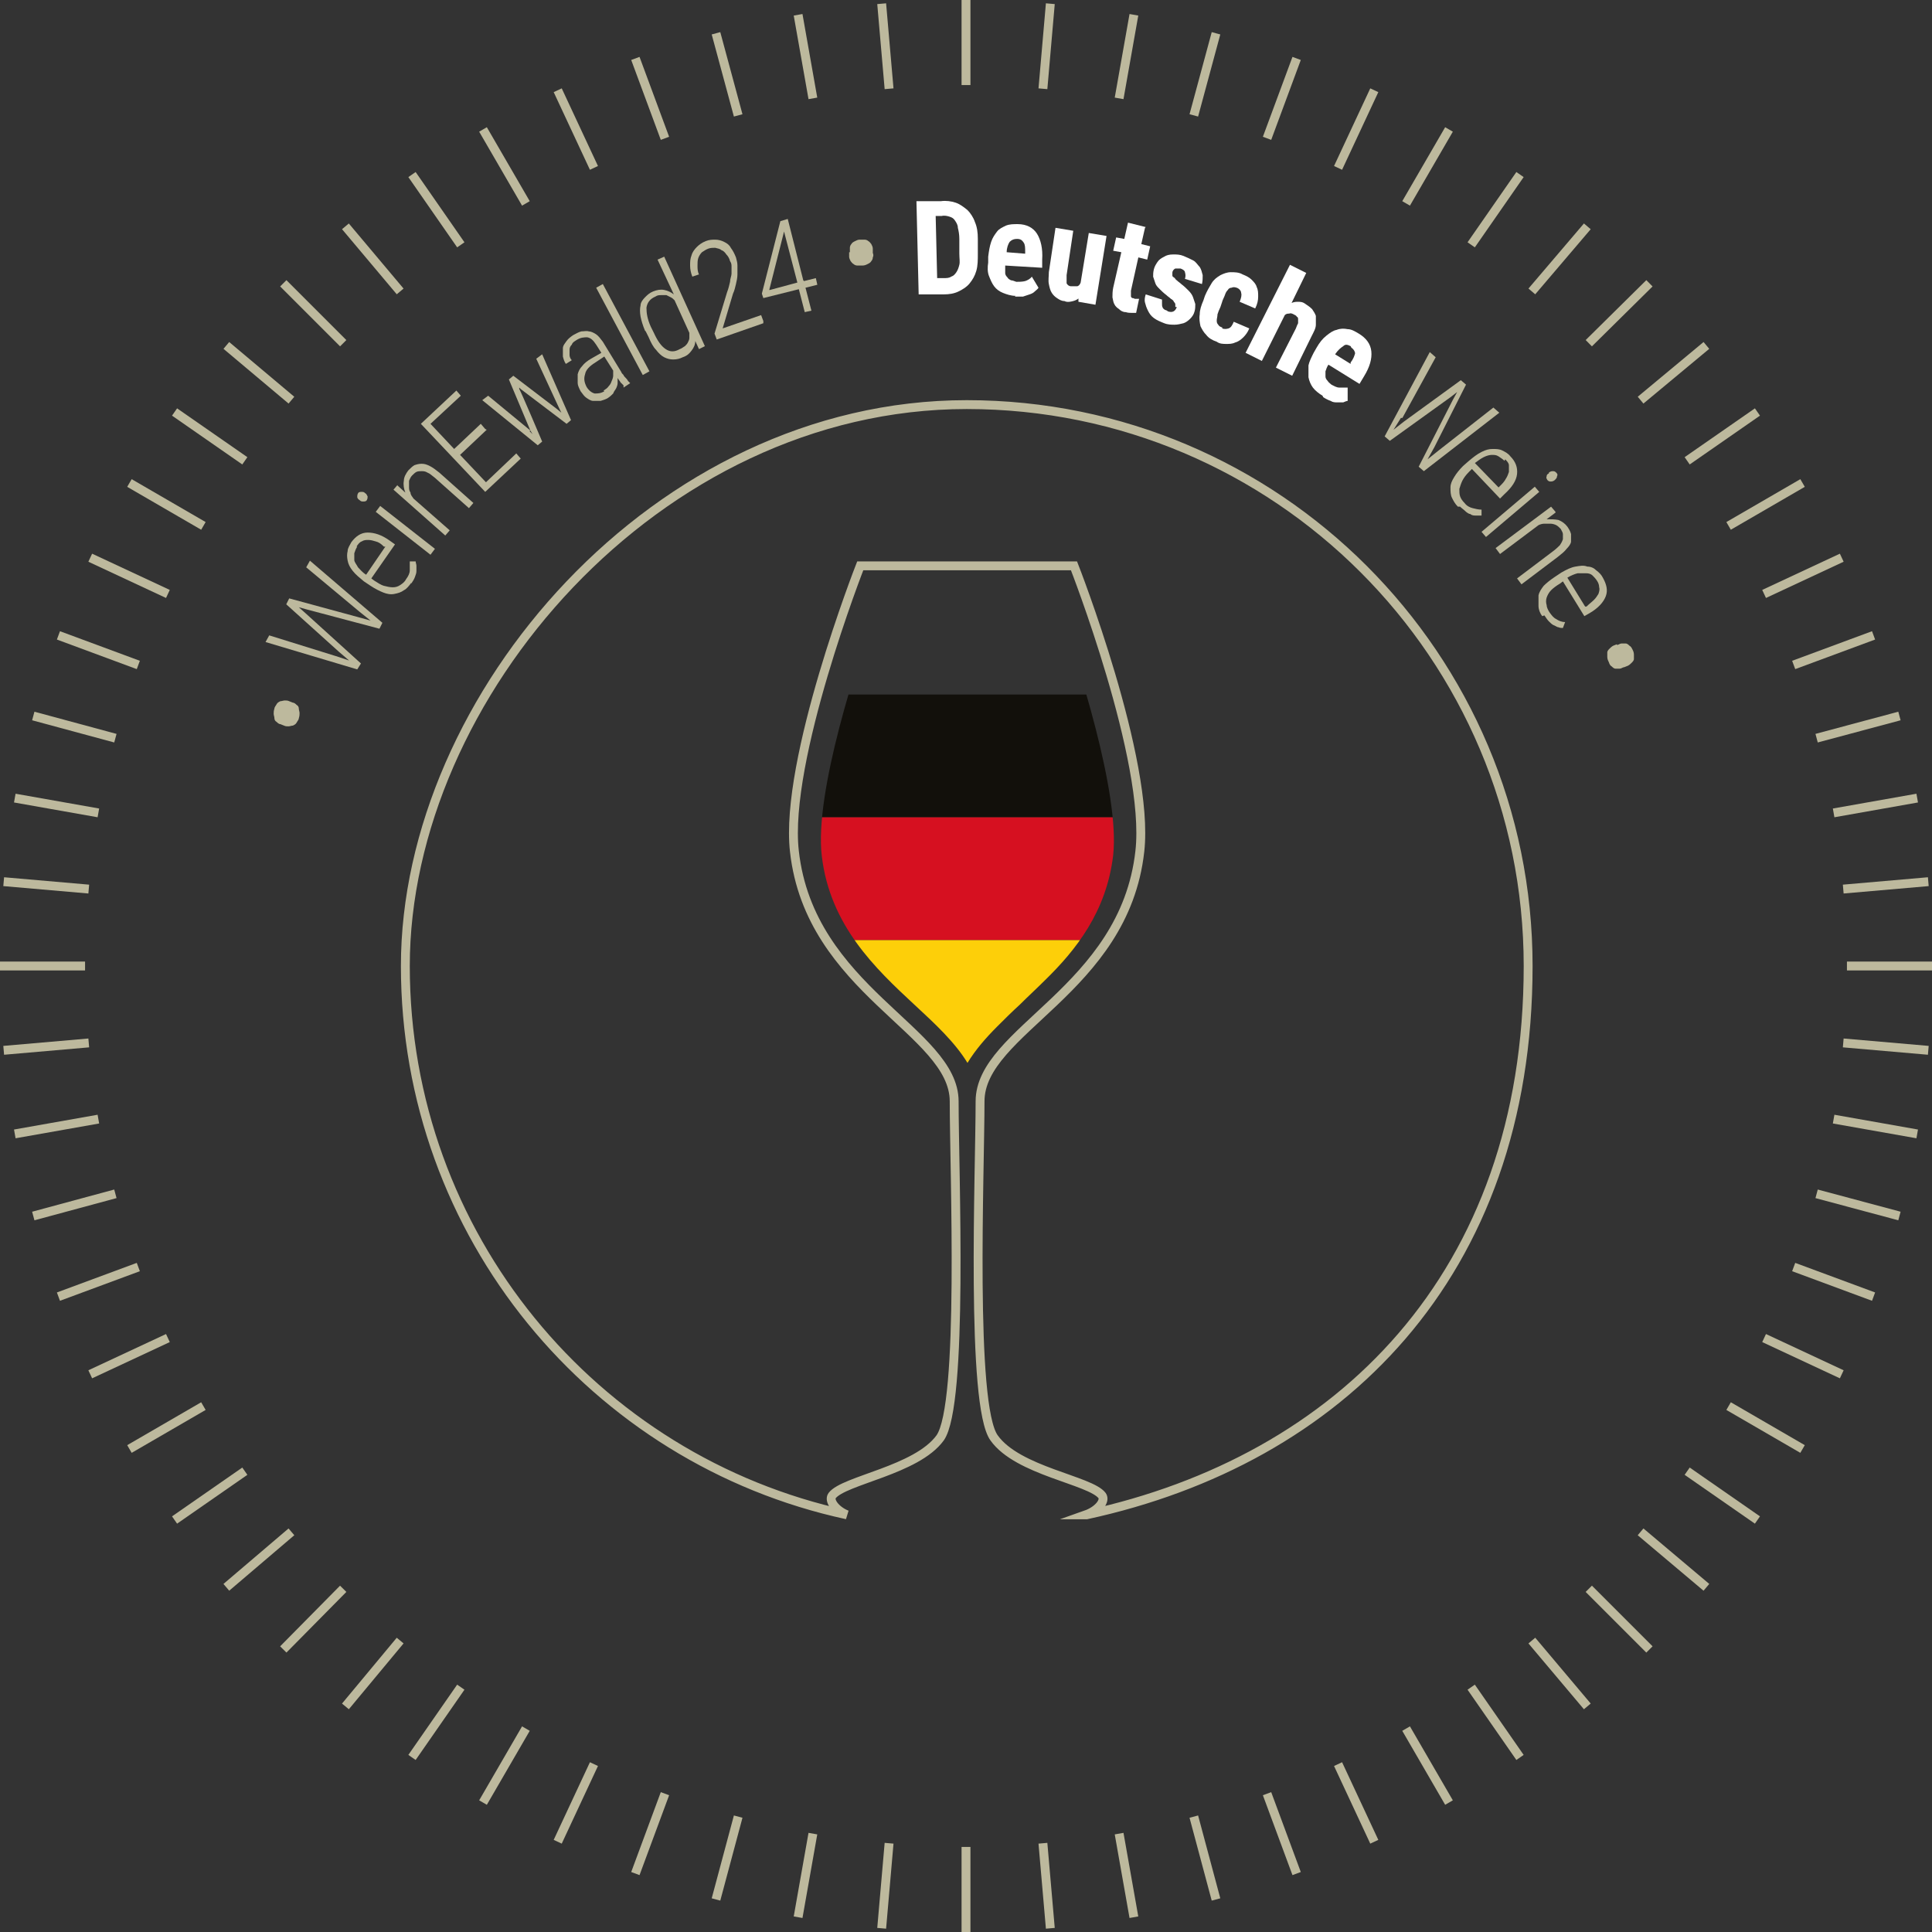 <?xml version="1.0" encoding="UTF-8"?>
<svg id="Ebene_1" data-name="Ebene 1" xmlns="http://www.w3.org/2000/svg" xmlns:xlink="http://www.w3.org/1999/xlink" viewBox="0 0 261.2 261.2">
  <rect x="0" y="0" width="261.2" height="261.2" fill="#333333" stroke="none"/>
  <defs>
    <style>
      .cls-1 {
        fill: #12100b;
      }

      .cls-1, .cls-2, .cls-3, .cls-4, .cls-5, .cls-6 {
        stroke-width: 0px;
      }

      .cls-2, .cls-7 {
        fill: none;
      }

      .cls-3 {
        fill: #bdb99d;
      }

      .cls-4 {
        fill: #fff;
      }

      .cls-5 {
        fill: #fdcf09;
      }

      .cls-8 {
        clip-path: url(#clippath);
      }

      .cls-6 {
        fill: #d61020;
      }

      .cls-7 {
        stroke: #bdb99d;
        stroke-miterlimit: 10;
        stroke-width: 1.2px;
      }
    </style>
    <clipPath id="clippath">
      <path class="cls-2" d="M118.8,81.1h11.9s12,0,12,0c3.1,8.5,8.7,26.1,7.8,34.5-.9,7.7-5.1,12.9-9.2,16.9-1.1,1.1-2.3,2.2-3.4,3.3-1.1,1-2.1,2-3.1,3-1.5,1.5-2.9,3.1-4,4.9-1.7-2.8-4.4-5.3-7.1-7.8-5.4-5-11.5-10.8-12.6-20.2-1-8.5,4.7-26.1,7.8-34.5"/>
    </clipPath>
  </defs>
  <path class="cls-7" d="M146.8,204.8c1.7-.6,2.7-1.9,2.2-2.6-1.6-2.1-11.4-3.3-14.6-7.8-3.2-4.4-1.9-35.9-1.9-45.5s19.5-15,21.6-33.8c1.4-12.3-8.9-38.6-8.9-38.6h-14.5s-14.4,0-14.4,0c0,0-10.3,26.3-8.9,38.6,2.1,18.8,21.6,24.3,21.6,33.8,0,9.5,1.3,41-1.9,45.5-3.2,4.4-13,5.7-14.6,7.8-.5.7.5,2,2,2.6-34.2-7.4-59.7-37.8-59.7-74.2s34-75.9,75.9-75.9,75.9,34,75.9,75.9-25.6,66.8-59.7,74.2Z"/>
  <g class="cls-8">
    <g>
      <rect class="cls-1" x="89.2" y="93.9" width="83" height="16.6"/>
      <rect class="cls-6" x="89.2" y="110.5" width="83" height="16.6"/>
      <rect class="cls-5" x="89.2" y="127.1" width="83" height="16.6"/>
    </g>
  </g>
  <g>
    <path class="cls-3" d="M37.9,97.9c-.2,0-.4-.2-.5-.3-.2-.1-.3-.3-.3-.5,0-.2-.1-.4-.1-.6,0-.2,0-.4.1-.7,0-.2.2-.4.3-.6s.3-.3.5-.4c.2,0,.4-.1.6-.1.2,0,.4,0,.6.1l.5.2c.2,0,.4.2.5.3.2.1.3.3.3.5,0,.2.1.4.1.6s0,.4-.1.7c0,.2-.2.4-.3.6-.1.2-.3.3-.5.4-.2,0-.4.1-.6.1-.2,0-.4,0-.6-.1l-.5-.2Z"/>
    <path class="cls-3" d="M45.4,88.7l1.8.6-1.4-1.2-7.1-6.4.4-.8,9.2,2.5,1.8.5-1.5-1.2-7.2-6,.5-.9,9.8,8.4-.4.8-9.8-2.6-1.1-.3.9.8,7.5,6.8-.5.8-12.4-3.7.5-.9,9,2.8Z"/>
    <path class="cls-3" d="M55.6,78.8c-.3.4-.6.8-1,1-.4.3-.8.4-1.3.5s-1,0-1.5-.2c-.5-.2-1.1-.5-1.7-.9l-.9-.6c-.6-.5-1.1-.9-1.5-1.4-.4-.5-.6-.9-.7-1.4s-.1-.9,0-1.3c0-.4.3-.8.5-1.2.6-.8,1.3-1.3,2.2-1.3.9,0,1.9.3,3,1.1l.7.5-3.2,4.6.4.3c.5.3.9.6,1.3.7.4.1.8.2,1.2.2.4,0,.7-.1,1-.3.3-.2.6-.4.8-.8.3-.4.5-.8.5-1.2,0-.4,0-.8,0-1.2h.8c0,.2.1.4.1.6,0,.2,0,.5,0,.7,0,.3-.1.5-.2.8-.1.3-.3.6-.5.9ZM48.3,73.9c-.2.3-.3.6-.4.9,0,.3,0,.6,0,.9,0,.3.3.6.5,1,.3.3.6.7,1.1,1l2.6-3.8h-.2c-.4-.4-.7-.6-1.1-.7-.3-.1-.7-.2-1-.2-.3,0-.6,0-.9.2-.3.1-.5.4-.7.7Z"/>
    <path class="cls-3" d="M48.6,67.6c-.2-.1-.3-.3-.3-.4,0-.2,0-.3.1-.5s.3-.2.5-.2c.2,0,.3,0,.5.2.2.1.2.3.3.4,0,.2,0,.3-.1.5s-.3.2-.5.2c-.2,0-.3,0-.5-.2ZM58.8,74.2l-.6.8-7.4-5.8.6-.8,7.4,5.8Z"/>
    <path class="cls-3" d="M53.7,65.6l1.1,1c-.2-.5-.3-1.1-.2-1.6,0-.5.3-1,.6-1.4.3-.3.5-.5.8-.7.3-.1.6-.2,1-.2s.7.1,1.1.3c.4.2.8.5,1.3.9l4.6,4.1-.6.7-4.6-4.1c-.4-.3-.7-.6-1-.7-.3-.2-.6-.2-.8-.2-.2,0-.5,0-.7.1-.2.1-.4.3-.6.5-.2.2-.3.5-.4.7,0,.3,0,.5,0,.8s0,.5.2.8c0,.3.2.5.4.8l4.9,4.3-.6.7-7-6.2.6-.7Z"/>
    <path class="cls-3" d="M65.8,58.1l-3.6,3.4,3.5,3.7,4.1-3.9.6.7-4.8,4.5-8.7-9.2,4.8-4.5.6.7-4.1,3.8,3.2,3.4,3.6-3.4.6.7Z"/>
    <path class="cls-3" d="M71.6,58.3l.4.4-.3-.5-2.9-6.9.6-.5,5.9,4.5.6.5-.3-.6-3.1-6.7.8-.6,3.9,8.9-.6.5-6.2-4.7-.2-.2v.2c.1,0,3.1,7.1,3.1,7.1l-.6.5-7.5-6.1.8-.6,5.7,4.7Z"/>
    <path class="cls-3" d="M84.3,52.1c-.1-.1-.3-.3-.4-.4-.1-.2-.3-.4-.4-.6,0,.2,0,.5,0,.7,0,.2-.1.5-.2.7-.1.2-.3.4-.4.7-.2.2-.4.4-.7.6-.3.2-.7.3-1,.4-.3,0-.6,0-1,0-.3,0-.6-.2-.9-.4-.3-.2-.5-.5-.8-.9-.2-.4-.4-.8-.4-1.1,0-.4,0-.8,0-1.2.1-.4.3-.8.6-1.1.3-.4.7-.7,1.2-1l1.4-.8-.7-1.1c-.4-.6-.7-.9-1.2-1-.4,0-.9,0-1.5.4-.3.2-.5.3-.6.6-.2.2-.3.4-.3.7,0,.2,0,.5,0,.7,0,.2.1.5.3.7l-.8.5c-.2-.3-.3-.6-.4-1,0-.4,0-.7,0-1.1,0-.4.3-.7.5-1,.2-.3.6-.6.9-.8.4-.2.7-.4,1.1-.5.4,0,.7-.1,1,0,.3,0,.7.2,1,.4.3.2.6.6.9,1l2.5,4.1c0,.1.2.3.3.4,0,.1.2.3.3.4.1.1.2.2.3.4.1.1.2.2.3.3h0c0,0-.9.6-.9.6ZM81.6,52.8c.3-.2.5-.3.7-.6.2-.2.3-.4.4-.7.1-.2.2-.5.2-.7,0-.2,0-.5,0-.7l-1.2-1.9-1.2.8c-.8.5-1.3,1-1.4,1.6-.2.6-.1,1.1.2,1.7.3.5.7.8,1.1.9.4,0,.8,0,1.3-.3Z"/>
    <path class="cls-3" d="M87.8,50.2l-.9.5-6.3-11.8.9-.5,6.3,11.8Z"/>
    <path class="cls-3" d="M87.2,44.7c-.3-.7-.5-1.4-.6-1.9-.1-.6-.1-1.1,0-1.5,0-.4.3-.8.6-1.1.3-.3.6-.6,1.1-.8.5-.2,1-.3,1.5-.2s.9.3,1.3.6l-2.2-4.7.9-.4,5.5,12.1-.8.4-.5-1.1c0,.5-.2.9-.5,1.3s-.6.7-1.2.9c-.4.2-.8.3-1.3.3-.4,0-.8-.1-1.2-.3s-.8-.6-1.1-1c-.4-.4-.7-1-1-1.7l-.4-.8ZM88.4,45c.5,1.1,1,1.8,1.6,2.2s1.2.4,1.9,0c.3-.1.5-.3.7-.4.2-.2.3-.3.4-.5.1-.2.2-.4.2-.6,0-.2,0-.4,0-.7l-2-4.4c-.2-.2-.3-.3-.5-.4-.2-.1-.4-.2-.6-.3-.2,0-.5,0-.7,0-.3,0-.5,0-.8.2-.7.3-1.1.8-1.2,1.5,0,.7.1,1.5.6,2.6l.4.8Z"/>
    <path class="cls-3" d="M103.2,43.7l-6.3,2.2-.3-.8,1.7-5.6c.2-.5.3-1,.4-1.4,0-.4.2-.8.2-1.1,0-.3,0-.6,0-.9,0-.3,0-.5-.2-.8-.1-.4-.3-.7-.5-.9-.2-.3-.4-.5-.7-.6-.2-.2-.5-.2-.8-.3-.3,0-.6,0-.9.1-.3.1-.6.3-.9.5-.2.2-.4.5-.5.8s-.1.7-.1,1c0,.4,0,.8.2,1.2l-.9.3c-.2-.5-.3-1-.3-1.5,0-.5,0-.9.2-1.4.1-.4.4-.8.7-1.1.3-.3.7-.6,1.2-.8.5-.2.9-.2,1.3-.2s.8.1,1.2.3.7.4.9.8c.3.4.5.8.7,1.3.1.4.2.7.2,1.1,0,.4,0,.8,0,1.2,0,.4-.1.9-.2,1.3-.1.4-.2.9-.4,1.3l-1.4,4.7,5.2-1.8.3.8Z"/>
    <path class="cls-3" d="M108.7,38l1.6-.4.2.9-1.6.4.8,3.1-.9.2-.8-3.1-4.8,1.2-.2-.6,2.5-9.8,1-.3,2.1,8.3ZM104.1,39.2l3.7-1-1.8-6.9-.2.8-1.8,7.1Z"/>
    <path class="cls-3" d="M114.9,34.1c0-.2,0-.4,0-.6,0-.2.1-.4.2-.5.1-.2.3-.3.5-.4.2-.1.4-.2.6-.2.2,0,.5,0,.7,0,.2,0,.4.1.5.2.2.1.3.3.4.4.1.2.2.4.2.6v.6c.1.2.1.4,0,.6,0,.2-.1.4-.2.5-.1.2-.3.3-.5.4-.2.1-.4.2-.7.2-.2,0-.5,0-.7,0-.2,0-.4-.1-.5-.2-.2-.1-.3-.3-.4-.4-.1-.2-.2-.4-.2-.6v-.6Z"/>
    <path class="cls-4" d="M124.2,39.8l-.3-12.6h3.3c.7-.1,1.4,0,2,.2.6.2,1.1.6,1.6,1,.4.4.8,1,1,1.6.3.7.4,1.4.4,2.3v2c0,.8,0,1.6-.2,2.3-.2.7-.5,1.2-.9,1.7-.4.5-.9.8-1.5,1.1-.6.3-1.3.4-2,.4h-3.3ZM126.5,29.2l.2,8.4h.8c.5,0,.8,0,1.1-.2.3-.1.5-.3.7-.6.2-.3.3-.6.4-1s0-.9,0-1.5v-2c0-.6-.1-1.1-.2-1.5,0-.4-.2-.7-.4-1-.2-.3-.4-.4-.7-.5-.3-.1-.7-.2-1.1-.1h-.8Z"/>
    <path class="cls-4" d="M137.3,40c-.6,0-1.2-.2-1.7-.4-.5-.2-.9-.5-1.2-.9-.3-.4-.5-.9-.7-1.4s-.2-1.2-.1-1.8v-.8c.1-.8.2-1.4.4-2,.2-.6.5-1,.8-1.4.3-.4.8-.6,1.2-.8.5-.2,1-.2,1.6-.2,1.2,0,2.1.5,2.6,1.3.5.8.8,2,.7,3.5v1.1c0,0-5-.3-5-.3,0,.4,0,.7,0,1,0,.3.2.5.3.6.1.2.3.3.5.4.2,0,.4.1.7.2.4,0,.8,0,1.2-.1.3-.1.7-.3.9-.6l.9,1.5c-.1.2-.3.3-.5.5-.2.2-.4.3-.7.4-.3.1-.6.2-.9.3-.3,0-.7,0-1.1,0ZM137.5,32.3c-.4,0-.7.1-1,.4-.2.3-.4.8-.4,1.4l2.5.2v-.2c0-.6,0-1-.2-1.3-.2-.3-.4-.5-.9-.5Z"/>
    <path class="cls-4" d="M146.1,40.1c-.3.3-.6.5-1,.6-.4.1-.8.2-1.2,0-.4,0-.7-.2-1-.4-.3-.2-.5-.4-.7-.7-.2-.3-.3-.7-.4-1.2s0-1,0-1.6l.9-6,2.4.4-.9,6c0,.5,0,.9,0,1.1.1.2.3.4.6.4.3,0,.6,0,.8,0s.4-.2.5-.5l1.1-6.7,2.4.4-1.5,9.3-2.3-.4v-.9Z"/>
    <path class="cls-4" d="M154.8,30.8l-.5,2.2,1.2.3-.4,1.8-1.2-.3-1,4.5c0,.2,0,.4,0,.5,0,.1,0,.2,0,.3,0,0,.1.2.2.2,0,0,.2,0,.3.1.1,0,.2,0,.3,0,.1,0,.2,0,.3,0l-.4,1.9c-.2,0-.4,0-.6,0-.2,0-.5,0-.8-.1-.4,0-.7-.2-.9-.4-.3-.2-.5-.4-.6-.6-.2-.3-.2-.6-.3-1,0-.4,0-.8.1-1.3l1.1-4.8-1.1-.2.4-1.8,1.1.2.5-2.2,2.4.6Z"/>
    <path class="cls-4" d="M158.9,41.5c0-.1,0-.2,0-.3s0-.2-.2-.4c0-.1-.2-.3-.4-.4-.2-.2-.4-.3-.6-.5-.4-.3-.7-.6-.9-.8-.3-.3-.5-.5-.6-.8-.1-.3-.2-.6-.3-.9,0-.3,0-.6.1-1,.1-.4.3-.7.5-1,.2-.3.5-.5.9-.7.3-.2.7-.3,1.2-.3s.9,0,1.4.2c.5.2.9.4,1.3.6s.6.6.9.9c.2.3.3.7.4,1.1,0,.4,0,.8-.1,1.2l-2.3-.7c.1-.3.1-.6,0-.9,0-.2-.3-.4-.6-.5-.2,0-.5,0-.7,0-.2.1-.4.3-.4.6,0,.1,0,.2,0,.3,0,.1,0,.2.2.3s.2.3.4.4c.2.2.4.3.6.5.4.3.7.6,1,.9.3.3.5.6.6.9.1.3.2.6.3.9,0,.3,0,.7-.1,1-.1.4-.3.7-.6,1-.3.3-.6.5-.9.6-.4.1-.8.2-1.2.2-.4,0-.9,0-1.4-.2-.5-.2-1-.4-1.4-.7-.4-.3-.6-.6-.8-1-.2-.4-.3-.7-.4-1.1s0-.8.1-1.1l2.2.7c0,.2,0,.5,0,.6,0,.2,0,.3.1.5,0,.1.2.2.3.3.1,0,.3.1.4.2.6.2,1,0,1.2-.6Z"/>
    <path class="cls-4" d="M165.2,44.4c.3.1.6.1.9,0,.3-.1.5-.4.7-.9l2.1.9c-.2.5-.5.9-.8,1.2-.3.3-.7.6-1.1.7-.4.2-.8.2-1.2.2-.4,0-.9,0-1.3-.3-.6-.2-1.1-.5-1.4-.9-.4-.4-.6-.8-.8-1.2-.1-.5-.2-1-.1-1.6,0-.6.2-1.2.5-1.9l.2-.6c.3-.7.6-1.2.9-1.7.3-.5.7-.8,1.2-1.1.4-.2.9-.4,1.4-.4.5,0,1.1,0,1.6.3.5.2.9.4,1.2.7.3.3.6.6.7,1,.2.4.2.8.2,1.3,0,.5-.1,1-.4,1.6l-2.1-.9c.2-.5.3-.9.2-1.2,0-.3-.3-.6-.6-.7-.3-.1-.5-.1-.7,0-.2,0-.4.1-.5.3-.2.2-.3.4-.4.7-.1.3-.3.6-.4,1l-.2.6c-.2.4-.3.7-.4,1,0,.3-.1.6-.1.8,0,.2,0,.4.2.6.1.2.3.3.6.4Z"/>
    <path class="cls-4" d="M174.3,41.1c.4-.2.7-.3,1.1-.3.4,0,.7,0,1.1.3.3.2.6.4.9.7.2.3.4.6.5.9,0,.4,0,.8,0,1.2,0,.5-.3,1-.6,1.6l-2.6,5.3-2.2-1.1,2.7-5.3c.1-.3.2-.5.3-.7,0-.2,0-.4,0-.5,0-.2,0-.3-.2-.4,0-.1-.2-.2-.4-.3-.2-.1-.4-.2-.6-.1-.2,0-.4,0-.6.2l-3.1,6.2-2.2-1.1,6-11.9,2.2,1.1-2.1,4.3Z"/>
    <path class="cls-4" d="M178.8,53.5c-.5-.3-1-.7-1.3-1.1-.3-.4-.5-.9-.6-1.4,0-.5,0-1,0-1.6.1-.5.4-1.1.7-1.7l.4-.7c.4-.7.8-1.2,1.3-1.6s.9-.7,1.4-.8c.5-.2,1-.2,1.5-.1.5,0,1,.3,1.5.6,1,.6,1.6,1.4,1.7,2.4.1,1-.2,2.1-1,3.4l-.6,1-4.2-2.6c-.2.3-.3.6-.4.9,0,.3,0,.5,0,.7,0,.2.1.4.3.6.1.2.3.3.5.5.4.2.7.4,1.1.4.4,0,.7,0,1.1,0v1.8c-.1,0-.4.1-.6.2-.3,0-.5,0-.8,0-.3,0-.6,0-.9-.2-.3-.1-.7-.3-1-.5ZM182.6,46.8c-.4-.2-.7-.3-1,0-.3.2-.7.5-1.1,1.1l2.1,1.3v-.2c.4-.5.5-.9.6-1.2,0-.3-.2-.6-.5-.8Z"/>
    <path class="cls-3" d="M189.4,56.5l-1,1.6,1.4-1.1,7.7-5.6.7.6-4.3,8.5-.9,1.6,1.5-1.2,7.4-5.8.8.7-10.2,7.9-.7-.6,4.6-9,.6-1.1-.9.7-8.2,5.9-.7-.6,6.1-11.4.8.7-4.5,8.2Z"/>
    <path class="cls-3" d="M197.1,68.5c-.4-.4-.6-.8-.8-1.2-.2-.4-.2-.9-.2-1.4,0-.5.2-.9.5-1.4.3-.5.7-1,1.2-1.5l.8-.7c.6-.5,1.1-.9,1.7-1.2s1-.4,1.5-.4c.5,0,.9,0,1.3.2.4.2.8.4,1.1.8.7.7,1,1.5.9,2.4-.1.9-.7,1.8-1.7,2.7l-.6.6-3.8-4-.4.4c-.4.4-.7.8-.9,1.2-.2.4-.3.8-.4,1.1,0,.4,0,.7.1,1,.1.3.3.6.6.9.3.4.7.6,1.1.7.4.1.8.2,1.2.2v.8c-.3,0-.6,0-.8,0-.2,0-.5,0-.7-.2-.2,0-.5-.2-.7-.4-.2-.2-.5-.4-.7-.6ZM203.4,62.3c-.2-.2-.5-.4-.8-.6s-.6-.2-.9-.2c-.3,0-.7.1-1.1.3-.4.2-.8.5-1.2.8l3.2,3.3.2-.2c.3-.3.6-.6.8-1,.2-.3.3-.6.4-.9,0-.3,0-.6,0-.9,0-.3-.3-.6-.5-.8Z"/>
    <path class="cls-3" d="M200.9,72.6l-.6-.7,7.2-6.1.6.7-7.2,6.1ZM209.4,63.9c.1-.1.3-.2.5-.2.2,0,.3,0,.5.2s.2.3.1.5c0,.2-.1.3-.3.5-.1.1-.3.2-.5.2-.2,0-.3,0-.5-.2-.1-.2-.2-.3-.1-.5,0-.2.1-.3.3-.4Z"/>
    <path class="cls-3" d="M210.3,69.3l-1.2.9c.6,0,1.1,0,1.6.1.5.2.9.5,1.2.9.2.3.4.6.5,1,0,.3,0,.7,0,1,0,.3-.3.7-.6,1-.3.4-.7.7-1.2,1.1l-4.9,3.7-.6-.8,4.9-3.7c.4-.3.7-.6.9-.8.2-.3.3-.5.4-.8,0-.2,0-.5,0-.7,0-.2-.2-.5-.3-.7-.2-.2-.4-.4-.6-.5-.2-.1-.5-.2-.8-.2-.3,0-.6,0-.8,0-.3,0-.6.1-.8.2l-5.2,3.9-.6-.8,7.5-5.6.6.7Z"/>
    <path class="cls-3" d="M208.5,83.3c-.3-.4-.5-.9-.5-1.4,0-.5,0-.9,0-1.4.1-.5.4-.9.7-1.3.4-.4.9-.8,1.5-1.2l.9-.6c.7-.4,1.3-.7,1.9-.8.6-.1,1.1-.2,1.6,0,.5,0,.9.2,1.2.5.4.3.7.6.9,1,.5.9.7,1.7.4,2.5-.3.8-1,1.6-2.2,2.3l-.7.4-2.9-4.7-.4.3c-.5.3-.9.6-1.2.9-.3.3-.5.7-.6,1-.1.3-.1.7,0,1,0,.3.2.7.4,1,.3.4.5.7.9.9.3.2.7.4,1.2.4l-.3.8c-.2,0-.4,0-.6-.1-.2,0-.4-.2-.7-.3-.2-.1-.4-.3-.6-.5-.2-.2-.4-.5-.6-.8ZM215.9,78.5c-.2-.3-.4-.5-.6-.7-.2-.2-.5-.3-.9-.3-.3,0-.7,0-1.1,0-.4.1-.9.3-1.4.6l2.4,3.9h.2c.4-.4.7-.6,1-.9.3-.3.4-.5.6-.8.1-.3.2-.6.1-.9,0-.3-.1-.6-.3-.9Z"/>
    <path class="cls-3" d="M218.6,87.2c.2,0,.4-.2.6-.2.2,0,.4,0,.6,0,.2,0,.4.2.5.3.2.1.3.3.4.5.1.2.2.4.2.7,0,.2,0,.4,0,.6s-.2.4-.3.5-.3.3-.5.4l-.5.2c-.2,0-.4.2-.6.2-.2,0-.4,0-.6,0-.2,0-.4-.2-.5-.3-.2-.1-.3-.3-.4-.6-.1-.2-.2-.4-.2-.7,0-.2,0-.4,0-.6,0-.2.2-.4.3-.5.1-.1.3-.3.5-.4l.5-.2Z"/>
  </g>
  <g>
    <line class="cls-7" x1="130.6" x2="130.6" y2="11.5"/>
    <line class="cls-7" x1="119.2" y1=".5" x2="120.2" y2="12"/>
    <line class="cls-7" x1="107.9" y1="2" x2="109.9" y2="13.3"/>
    <line class="cls-7" x1="96.8" y1="4.5" x2="99.8" y2="15.6"/>
    <line class="cls-7" x1="85.9" y1="7.9" x2="89.9" y2="18.7"/>
    <line class="cls-7" x1="75.4" y1="12.2" x2="80.3" y2="22.7"/>
    <line class="cls-7" x1="65.3" y1="17.5" x2="71.1" y2="27.5"/>
    <line class="cls-7" x1="55.7" y1="23.6" x2="62.3" y2="33.1"/>
    <line class="cls-7" x1="46.7" y1="30.6" x2="54.1" y2="39.4"/>
    <line class="cls-7" x1="38.3" y1="38.3" x2="46.4" y2="46.4"/>
    <line class="cls-7" x1="30.6" y1="46.7" x2="39.4" y2="54.1"/>
    <line class="cls-7" x1="23.6" y1="55.7" x2="33.1" y2="62.3"/>
    <line class="cls-7" x1="17.5" y1="65.3" x2="27.5" y2="71.1"/>
    <line class="cls-7" x1="12.2" y1="75.4" x2="22.7" y2="80.3"/>
    <line class="cls-7" x1="7.9" y1="85.9" x2="18.7" y2="89.9"/>
    <line class="cls-7" x1="4.5" y1="96.8" x2="15.6" y2="99.8"/>
    <line class="cls-7" x1="2" y1="107.9" x2="13.3" y2="109.9"/>
    <line class="cls-7" x1=".5" y1="119.2" x2="12" y2="120.2"/>
    <line class="cls-7" x1="0" y1="130.6" x2="11.5" y2="130.6"/>
    <line class="cls-7" x1=".5" y1="142" x2="12" y2="141"/>
    <line class="cls-7" x1="2" y1="153.3" x2="13.3" y2="151.3"/>
    <line class="cls-7" x1="4.5" y1="164.4" x2="15.6" y2="161.4"/>
    <line class="cls-7" x1="7.9" y1="175.3" x2="18.7" y2="171.3"/>
    <line class="cls-7" x1="12.2" y1="185.8" x2="22.7" y2="180.9"/>
    <line class="cls-7" x1="17.5" y1="195.9" x2="27.5" y2="190.1"/>
    <line class="cls-7" x1="23.6" y1="205.5" x2="33.1" y2="198.9"/>
    <line class="cls-7" x1="30.6" y1="214.6" x2="39.4" y2="207.1"/>
    <line class="cls-7" x1="38.3" y1="223" x2="46.4" y2="214.8"/>
    <line class="cls-7" x1="46.7" y1="230.7" x2="54.1" y2="221.8"/>
    <line class="cls-7" x1="55.7" y1="237.6" x2="62.3" y2="228.1"/>
    <line class="cls-7" x1="65.3" y1="243.7" x2="71.1" y2="233.7"/>
    <line class="cls-7" x1="75.4" y1="249" x2="80.3" y2="238.5"/>
    <line class="cls-7" x1="85.9" y1="253.3" x2="89.9" y2="242.5"/>
    <line class="cls-7" x1="96.8" y1="256.8" x2="99.8" y2="245.6"/>
    <line class="cls-7" x1="107.9" y1="259.2" x2="109.9" y2="247.9"/>
    <line class="cls-7" x1="119.2" y1="260.7" x2="120.2" y2="249.2"/>
    <line class="cls-7" x1="130.6" y1="261.2" x2="130.6" y2="249.7"/>
    <line class="cls-7" x1="142" y1="260.7" x2="141" y2="249.2"/>
    <line class="cls-7" x1="153.3" y1="259.2" x2="151.3" y2="247.9"/>
    <line class="cls-7" x1="164.4" y1="256.8" x2="161.4" y2="245.6"/>
    <line class="cls-7" x1="175.3" y1="253.3" x2="171.3" y2="242.5"/>
    <line class="cls-7" x1="185.8" y1="249" x2="180.9" y2="238.5"/>
    <line class="cls-7" x1="195.9" y1="243.7" x2="190.1" y2="233.7"/>
    <line class="cls-7" x1="205.5" y1="237.6" x2="198.9" y2="228.1"/>
    <line class="cls-7" x1="214.6" y1="230.7" x2="207.1" y2="221.8"/>
    <line class="cls-7" x1="223" y1="223" x2="214.8" y2="214.8"/>
    <line class="cls-7" x1="230.7" y1="214.6" x2="221.8" y2="207.1"/>
    <line class="cls-7" x1="237.6" y1="205.5" x2="228.1" y2="198.9"/>
    <line class="cls-7" x1="243.7" y1="195.9" x2="233.7" y2="190.1"/>
    <line class="cls-7" x1="249" y1="185.8" x2="238.5" y2="180.9"/>
    <line class="cls-7" x1="253.3" y1="175.3" x2="242.5" y2="171.3"/>
    <line class="cls-7" x1="256.8" y1="164.4" x2="245.6" y2="161.4"/>
    <line class="cls-7" x1="259.2" y1="153.3" x2="247.9" y2="151.3"/>
    <line class="cls-7" x1="260.7" y1="142" x2="249.2" y2="141"/>
    <line class="cls-7" x1="261.2" y1="130.6" x2="249.7" y2="130.6"/>
    <line class="cls-7" x1="260.7" y1="119.2" x2="249.2" y2="120.2"/>
    <line class="cls-7" x1="259.2" y1="107.9" x2="247.9" y2="109.9"/>
    <line class="cls-7" x1="256.8" y1="96.8" x2="245.6" y2="99.8"/>
    <line class="cls-7" x1="253.3" y1="85.9" x2="242.5" y2="89.9"/>
    <line class="cls-7" x1="249" y1="75.4" x2="238.5" y2="80.3"/>
    <line class="cls-7" x1="243.7" y1="65.3" x2="233.7" y2="71.1"/>
    <line class="cls-7" x1="237.6" y1="55.7" x2="228.1" y2="62.3"/>
    <line class="cls-7" x1="230.7" y1="46.7" x2="221.8" y2="54.1"/>
    <line class="cls-7" x1="223" y1="38.3" x2="214.8" y2="46.4"/>
    <line class="cls-7" x1="214.6" y1="30.6" x2="207.1" y2="39.4"/>
    <line class="cls-7" x1="205.5" y1="23.6" x2="198.9" y2="33.1"/>
    <line class="cls-7" x1="195.9" y1="17.5" x2="190.1" y2="27.5"/>
    <line class="cls-7" x1="185.8" y1="12.2" x2="180.9" y2="22.7"/>
    <line class="cls-7" x1="175.3" y1="7.9" x2="171.3" y2="18.7"/>
    <line class="cls-7" x1="164.4" y1="4.5" x2="161.4" y2="15.6"/>
    <line class="cls-7" x1="153.3" y1="2" x2="151.3" y2="13.3"/>
    <line class="cls-7" x1="142" y1=".5" x2="141" y2="12"/>
  </g>
</svg>